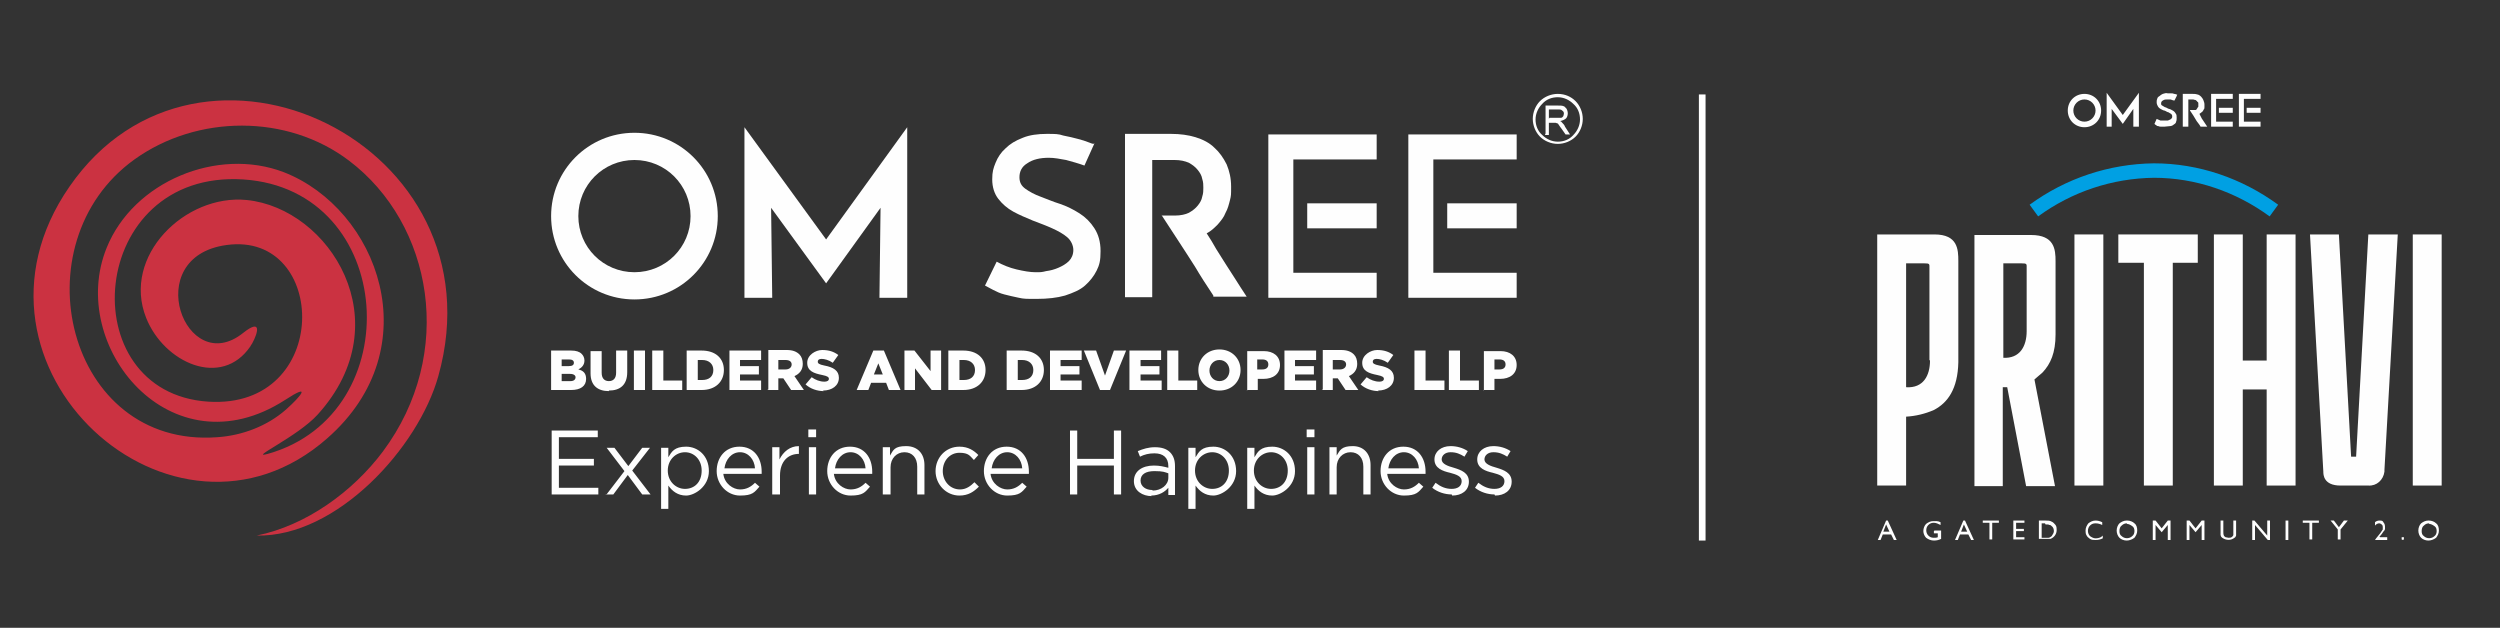 <?xml version="1.0" encoding="UTF-8"?>
<svg id="Layer_1" xmlns="http://www.w3.org/2000/svg" version="1.1" viewBox="0 0 450 113">
  <rect x="0" y="0" width="450" height="113" fill="#333333" stroke="none"/>
  <!-- Generator: Adobe Illustrator 29.0.0, SVG Export Plug-In . SVG Version: 2.1.0 Build 186)  -->
  <defs>
    <style>
      .st0, .st1 {
        fill: #fefefe;
      }

      .st0, .st2 {
        fill-rule: evenodd;
      }

      .st3 {
        fill: #fff;
      }

      .st2 {
        fill: #cb3241;
      }

      .st4 {
        stroke: #00a0e3;
        stroke-width: 2.6px;
      }

      .st4, .st5 {
        fill: none;
      }

      .st5 {
        stroke: #707070;
      }

      .st6 {
        opacity: 0;
      }
    </style>
  </defs>
  <g id="Group_163164">
    <g id="Rectangle_1884" class="st6">
      <rect class="st3" x="320" width="138" height="113"/>
      <rect class="st5" x="320.5" y=".5" width="137" height="112"/>
    </g>
    <g id="Artwork_1">
      <g id="Group_163100">
        <path id="Path_13628" class="st1" d="M347.4,64.9c0,2.7-1.2,5-4.3,4.8v-22.3h3.2c1.1,0,1,.1,1,.9v16.5ZM352.5,47c0-2.1-.1-4.8-4.3-4.8-1.6,0-10.3,0-10.3,0v45.2h5.2v-12.4c1.7-.1,3.4-.5,5-1.2,2.5-1.3,4.3-3.8,4.4-8.6v-18.2Z"/>
        <path id="Path_13629" class="st1" d="M360.6,64.4v-17h3.2c1.1,0,1,.1,1,.9v11.3c0,2.7-1.2,5-4.3,4.8M367.7,67c1.4-1.5,2.3-3.5,2.3-6.8v-13.2c0-2.1-.2-4.7-4.4-4.7h-10.2v45.2h5.1v-17.8h.8l3.4,17.8h5.2l-3.7-19.2c.5-.4.9-.8,1.4-1.2h0Z"/>
        <rect id="Rectangle_1881" class="st1" x="373.4" y="42.2" width="5.2" height="45.2"/>
        <path id="Path_13630" class="st1" d="M395.6,42.2h-14.3v5.1h4.6v40.1h5.2v-40.1h4.5v-5.1Z"/>
        <path id="Path_13631" class="st1" d="M408,42.2v22.7h-4.3v-22.7h-5.2v45.2h5.2v-17.3h4.3v17.3h5.2v-45.2h-5.2Z"/>
        <path id="Path_13632" class="st1" d="M426.3,42.2l-2.2,40h-.9l-2.2-40h-5.2l2.4,42.7c0,.5,0,2.5,3.1,2.5h5c1.5.1,2.7-1,2.9-2.5,0-.1,0-.2,0-.3l2.4-42.4h-5.2Z"/>
        <rect id="Rectangle_1882" class="st1" x="434.3" y="42.2" width="5.2" height="45.2"/>
        <path id="Path_13633" class="st0" d="M375.2,17.9c1.1,0,2,.9,2,2,0,1.1-.9,2-2,2-1.1,0-2-.9-2-2,0-1.1.9-2,2-2h0M401.9,20.3h-2.5v-.9h2.5v.9ZM401.9,22.8h-3.9v-5.9h3.9v.9h-3v4.1h3v.9ZM391.8,17.3l-.4.8c-.2,0-.4-.1-.7-.2-.2,0-.4,0-.6,0-.3,0-.5,0-.8.2-.2.1-.3.3-.3.5,0,.2,0,.3.2.4.2.1.3.2.5.3.2,0,.4.2.7.3.2,0,.5.2.7.3.2.1.4.3.5.5.2.2.2.5.2.8,0,.2,0,.5-.1.7,0,.2-.2.4-.4.5-.2.2-.5.3-.7.3-.3,0-.7.1-1,.1-.2,0-.4,0-.6,0-.2,0-.3,0-.5-.1-.1,0-.3,0-.4-.2-.1,0-.2-.1-.3-.2l.4-.9c.2.1.5.2.7.3.2,0,.5,0,.7,0,.1,0,.3,0,.4,0,.2,0,.3,0,.4-.1.1,0,.3-.1.4-.2.1-.1.2-.2.2-.4,0-.2,0-.3-.2-.5-.2-.1-.3-.2-.5-.3-.2,0-.4-.2-.7-.3-.2,0-.5-.2-.7-.3-.2-.1-.4-.3-.5-.5-.1-.2-.2-.4-.2-.7,0-.2,0-.4.1-.6,0-.2.2-.4.4-.5.2-.2.4-.3.6-.4.3-.1.6-.2.9-.1.2,0,.4,0,.6,0,.2,0,.4,0,.5.1.1,0,.3,0,.4.1,0,0,.1,0,.2,0ZM394.2,19.8h.5c.2,0,.3,0,.5,0,.1,0,.2-.1.3-.3,0,0,.1-.2.2-.3,0-.1,0-.2,0-.3,0-.1,0-.2,0-.3,0-.1,0-.2-.2-.3,0-.1-.2-.2-.3-.3-.2,0-.3-.1-.5-.1h-.8v4.9h-1v-5.9h1.7c.3,0,.6,0,.9.1.2,0,.5.2.7.4.2.2.3.4.4.6.1.3.2.5.2.8,0,.2,0,.3,0,.5,0,.2,0,.3-.2.5,0,.2-.2.3-.3.4-.1.1-.3.2-.4.3l.3.6c.1.2.2.4.3.5l.4.6c.1.2.3.4.4.6h-1.2s0,0,0,0c-.2-.4-.5-.7-.7-1-.2-.3-.4-.7-.6-1l-.6-.9ZM380.2,22.8h-1v-6.1l2.9,4,2.9-4v6.1h-1v-3.2s-1.9,2.7-1.9,2.7l-2-2.7v3.2ZM406.9,20.3h-2.5v-.9h2.5v.9ZM406.9,22.8h-3.9v-5.9h3.9v.9h-3v4.1h3v.9ZM375.2,16.9c1.7,0,3,1.3,3,3s-1.3,3-3,3-3-1.3-3-3,1.3-3,3-3h0Z"/>
        <path id="Path_13634" class="st4" d="M366.1,37.9c6.3-4.6,13.8-7.1,21.6-7.2,7.8,0,15.3,2.6,21.6,7.2"/>
        <path id="Path_13635" class="st1" d="M340.1,95.7l-.6-1.3-.5,1.3h1.1ZM339.4,93.7h.4l1.6,3.5h-.5l-.5-1h-1.5l-.4,1h-.5l1.5-3.5Z"/>
        <path id="Path_13636" class="st1" d="M348.2,95.5h1.2v1.5c-.4.2-.8.3-1.3.3-.5,0-1-.2-1.4-.5-.3-.3-.5-.8-.5-1.2,0-.5.2-1,.5-1.3.4-.3.8-.5,1.3-.5.2,0,.4,0,.6,0,.2,0,.5.1.7.2v.5c-.4-.2-.8-.4-1.2-.4-.4,0-.7.1-1,.4-.5.5-.5,1.4,0,1.9.3.3.6.4,1,.4.2,0,.5,0,.7-.1h0v-.7h-.7v-.4Z"/>
        <path id="Path_13637" class="st1" d="M354.1,95.7l-.6-1.3-.5,1.3h1.1ZM353.3,93.7h.4l1.6,3.5h-.5l-.5-1h-1.5l-.4,1h-.5l1.5-3.5Z"/>
        <path id="Path_13638" class="st1" d="M356.9,93.7h2.9v.4h-1.2v3h-.5v-3h-1.2v-.4Z"/>
        <path id="Path_13639" class="st1" d="M362.4,93.7h2v.4h-1.5v1.1h1.4v.4h-1.4v1.1h1.5v.4h-2v-3.5Z"/>
        <path id="Path_13640" class="st1" d="M368.1,94.2h-.6v2.6h.6c.2,0,.4,0,.6,0,.1,0,.2,0,.3-.1,0,0,.2-.1.3-.2.2-.3.4-.6.4-.9,0-.3-.1-.7-.4-.9,0,0-.2-.2-.3-.2-.1,0-.2,0-.3-.1-.2,0-.3,0-.5,0M367,97.2v-3.5h1.2c.4,0,.8,0,1.1.2.3.1.5.4.7.6.2.3.2.6.2.9,0,.7-.4,1.3-1.1,1.6-.1,0-.2,0-.4,0-.2,0-.4,0-.6,0h-1.1Z"/>
        <path id="Path_13641" class="st1" d="M378.5,96.4v.5c-.4.2-.8.3-1.3.3-.3,0-.7,0-1-.2-.3-.2-.5-.4-.6-.6-.2-.3-.2-.6-.2-.9,0-.5.2-.9.5-1.3.4-.3.8-.5,1.3-.5.4,0,.8.1,1.2.3v.5c-.4-.2-.8-.3-1.2-.3-.4,0-.7.1-1,.4-.5.5-.5,1.4,0,1.9.3.2.6.4,1,.4.4,0,.9-.1,1.2-.4"/>
        <path id="Path_13642" class="st1" d="M382.9,94.2c-.4,0-.7.1-1,.4-.3.2-.4.6-.4,1,0,.4.1.7.4.9.5.5,1.4.5,1.9,0,.3-.2.4-.6.4-.9,0-.4-.1-.7-.4-.9-.3-.2-.6-.4-1-.4M382.9,93.7c.5,0,1,.2,1.3.5.4.3.5.8.5,1.3,0,.5-.2.9-.5,1.3-.4.3-.9.5-1.4.5-.5,0-1-.2-1.3-.5-.3-.3-.5-.8-.5-1.3,0-.5.2-1,.5-1.3.4-.3.8-.5,1.3-.5h0Z"/>
        <path id="Path_13643" class="st1" d="M390.2,93.7h.5v3.5h-.5v-2.7l-1.1,1.3h0l-1.1-1.3v2.7h-.5v-3.5h.5l1.1,1.4,1.1-1.4Z"/>
        <path id="Path_13644" class="st1" d="M396.3,93.7h.5v3.5h-.5v-2.7l-1.1,1.3h0l-1.1-1.3v2.7h-.5v-3.5h.5l1.1,1.4,1.1-1.4Z"/>
        <path id="Path_13645" class="st1" d="M402,93.7h.5v2c0,.2,0,.4,0,.6,0,.1,0,.2-.1.3,0,0-.1.2-.2.2-.6.5-1.5.5-2.2,0,0,0-.2-.2-.2-.2,0-.1-.1-.2-.1-.3,0-.2,0-.4,0-.6v-2h.5v2c0,.2,0,.5.1.7,0,.1.2.2.3.3.2,0,.4.1.5.1.3,0,.5,0,.7-.2,0,0,.2-.2.2-.3,0-.2,0-.4,0-.6v-2Z"/>
        <path id="Path_13646" class="st1" d="M408.1,93.7h.5v3.5h-.4l-2.3-2.7v2.7h-.5v-3.5h.4l2.3,2.7v-2.7Z"/>
        <rect id="Rectangle_1883" class="st1" x="411.4" y="93.7" width=".5" height="3.5"/>
        <path id="Path_13647" class="st1" d="M414.5,93.7h2.9v.4h-1.2v3h-.5v-3h-1.2v-.4Z"/>
        <path id="Path_13648" class="st1" d="M422,93.7h.6l-1.3,1.6v1.8h-.5v-1.8l-1.3-1.6h.6l.9,1.2.9-1.2Z"/>
        <path id="Path_13649" class="st1" d="M428.4,96.7h1.3v.5h-2.2s.2-.3.2-.3c.3-.4.6-.7.8-1,.1-.2.3-.4.4-.6,0-.1,0-.3,0-.4,0-.2,0-.3-.2-.5-.1-.1-.3-.2-.4-.2-.1,0-.3,0-.4.1-.1,0-.3.2-.4.3v-.6c.2-.2.5-.3.8-.3.3,0,.6,0,.7.3.2.2.3.5.3.8,0,.2,0,.3,0,.4,0,.2-.2.4-.3.5-.2.3-.4.6-.6.8h-.1Z"/>
        <path id="Path_13650" class="st1" d="M432.5,96.7c0,0,.2,0,.2,0,0,0,0,.1,0,.2,0,0,0,.2,0,.2-.1.1-.3.1-.4,0,0,0,0-.1,0-.2,0,0,0-.2,0-.2,0,0,.1,0,.2,0"/>
        <path id="Path_13651" class="st1" d="M437.3,94.2c-.4,0-.7.1-1,.4-.3.2-.4.6-.4,1,0,.4.1.7.4.9.5.5,1.4.5,1.9,0,.3-.2.4-.6.4-.9,0-.4-.1-.7-.4-.9-.3-.2-.6-.4-1-.4M437.2,93.7c.5,0,1,.2,1.3.5.4.3.5.8.5,1.3,0,.5-.2.9-.5,1.3-.4.3-.9.5-1.4.5-.5,0-1-.2-1.3-.5-.3-.3-.5-.8-.5-1.3,0-.5.2-1,.5-1.3.4-.3.8-.5,1.3-.5h0Z"/>
      </g>
    </g>
  </g>
  <g>
    <path class="st2" d="M45.4,61.8c1.1-2,1.7-4.5-1.6-1.9-10.4,8.4-18.7-13.7-3-15.8,18.3-2.5,19,29.6-3.3,28.2-24.8-1.6-21.8-41.8,6.3-40,27.6,1.8,30,42.2,4.4,49.4-3.7,1,5.4-3.1,9-7.1,15.1-16.7,2.1-37.1-12.8-38.6-11.1-1.1-22.5,10.1-18.1,21.2,3.2,8.1,13.6,12.8,18.8,5.1,0-.1.2-.3.3-.5M46.2,96.4c8.9-1.8,17.3-7.9,22.7-15.1,13.2-17.7,9-41-6.1-52.4-11.1-8.4-27.3-8.3-38.6-.2-21,15.1-12.2,52,14.9,50,4.5-.3,9-2,12.4-5,2.7-2.4,4.7-4.9-.2-1.7-20.5,13.2-39.3-9.7-32.1-27.4,4.8-11.9,19.9-18.2,31.9-13.6,16.9,6.6,26.4,31.6,7.8,47.9-27.6,24.3-68.9-12.8-46.4-45.3C35.9-.3,90.6,25.9,78.9,67.7c-3.6,12.9-18.3,29-32.7,28.7Z"/>
    <path class="st1" d="M269.1,89.2c1.7,0,3-.9,3-2.5h0c0-1.6-1.4-2.1-2.7-2.5-1.1-.3-2.2-.7-2.2-1.5h0c0-.7.6-1.3,1.6-1.3s1.7.3,2.5.8l.6-1c-.9-.6-2-.9-3.1-.9-1.7,0-2.9,1-2.9,2.4h0c0,1.6,1.5,2.1,2.8,2.4,1.1.3,2.1.6,2.1,1.5h0c0,.9-.7,1.4-1.8,1.4s-2-.4-2.9-1.1l-.6.9c1,.8,2.3,1.2,3.5,1.2M261.4,89.2c1.7,0,3-.9,3-2.5h0c0-1.6-1.4-2.1-2.7-2.5-1.1-.3-2.2-.7-2.2-1.5h0c0-.7.6-1.3,1.6-1.3s1.7.3,2.5.8l.6-1c-.9-.6-2-.9-3.1-.9-1.7,0-2.9,1-2.9,2.4h0c0,1.6,1.5,2.1,2.8,2.4,1.1.3,2.1.6,2.1,1.5h0c0,.9-.7,1.4-1.8,1.4s-2-.4-2.9-1.1l-.6.9c1,.8,2.3,1.2,3.5,1.2ZM249.9,84.3c.2-1.6,1.3-2.9,2.8-2.9s2.6,1.3,2.7,2.9h-5.5ZM249.9,85.3h6.7c0-.2,0-.3,0-.4,0-2.5-1.4-4.5-4-4.5s-4.1,2-4.1,4.4,1.9,4.4,4.2,4.4,2.6-.6,3.5-1.6l-.8-.7c-.7.7-1.5,1.2-2.7,1.2s-2.8-1-3-2.8ZM239.3,89h1.3v-4.9c0-1.6,1.1-2.7,2.5-2.7s2.3,1,2.3,2.6v5h1.3v-5.3c0-2-1.2-3.4-3.2-3.4s-2.3.7-2.9,1.7v-1.5h-1.3v8.5ZM235.3,89h1.3v-8.5h-1.3v8.5ZM235.2,78.7h1.4v-1.4h-1.4v1.4ZM228.8,88c-1.6,0-3.1-1.3-3.1-3.3h0c0-2,1.5-3.3,3.1-3.3s3,1.3,3,3.3h0c0,2.1-1.3,3.3-3,3.3ZM224.5,91.6h1.3v-4.2c.7,1,1.7,1.8,3.2,1.8s4.1-1.6,4.1-4.4h0c0-2.8-2-4.4-4.1-4.4s-2.6.9-3.2,1.9v-1.7h-1.3v11.1ZM218.2,88c-1.6,0-3.1-1.3-3.1-3.3h0c0-2,1.5-3.3,3.1-3.3s3,1.3,3,3.3h0c0,2.1-1.3,3.3-3,3.3ZM213.9,91.6h1.3v-4.2c.7,1,1.7,1.8,3.2,1.8s4.1-1.6,4.1-4.4h0c0-2.8-2-4.4-4.1-4.4s-2.6.9-3.2,1.9v-1.7h-1.3v11.1ZM207.4,88.2c-1.1,0-2.1-.6-2.1-1.7h0c0-1.1.9-1.7,2.5-1.7s1.9.2,2.5.4v.8c0,1.3-1.3,2.3-2.8,2.3ZM207.2,89.2c1.5,0,2.5-.7,3.1-1.4v1.3h1.2v-5.2c0-1.1-.3-1.9-.9-2.5-.6-.6-1.5-.9-2.7-.9s-2.1.3-3.1.7l.4,1c.8-.4,1.6-.6,2.6-.6,1.6,0,2.5.8,2.5,2.3v.3c-.8-.2-1.5-.4-2.6-.4-2.1,0-3.6,1-3.6,2.8h0c0,1.8,1.6,2.7,3.2,2.7ZM192.6,89h1.3v-5.2h6.6v5.2h1.3v-11.5h-1.3v5.1h-6.6v-5.1h-1.3v11.5ZM178.5,84.3c.2-1.6,1.3-2.9,2.8-2.9s2.6,1.3,2.7,2.9h-5.5ZM178.5,85.3h6.7c0-.2,0-.3,0-.4,0-2.5-1.4-4.5-4-4.5s-4.1,2-4.1,4.4,1.9,4.4,4.2,4.4,2.6-.6,3.5-1.6l-.8-.7c-.7.7-1.5,1.2-2.7,1.2s-2.8-1-3-2.8ZM172.7,89.2c1.6,0,2.6-.7,3.5-1.6l-.8-.8c-.7.7-1.5,1.3-2.6,1.3-1.8,0-3.1-1.5-3.1-3.3h0c0-1.9,1.3-3.3,3-3.3s1.9.6,2.6,1.3l.8-.9c-.8-.8-1.8-1.5-3.4-1.5-2.5,0-4.3,2-4.3,4.4h0c0,2.4,1.9,4.4,4.3,4.4ZM159,89h1.3v-4.9c0-1.6,1.1-2.7,2.5-2.7s2.3,1,2.3,2.6v5h1.3v-5.3c0-2-1.2-3.4-3.3-3.4s-2.3.7-2.9,1.7v-1.5h-1.3v8.5ZM150.3,84.3c.2-1.6,1.3-2.9,2.8-2.9s2.6,1.3,2.7,2.9h-5.5ZM150.3,85.3h6.7c0-.2,0-.3,0-.4,0-2.5-1.4-4.5-4-4.5s-4.1,2-4.1,4.4,1.9,4.4,4.2,4.4,2.6-.6,3.5-1.6l-.8-.7c-.7.7-1.5,1.2-2.7,1.2s-2.8-1-3-2.8ZM145.6,89h1.3v-8.5h-1.3v8.5ZM145.5,78.7h1.4v-1.4h-1.4v1.4ZM139.1,89h1.3v-3.4c0-2.6,1.5-3.9,3.4-3.9h0v-1.4c-1.6,0-2.8,1-3.5,2.4v-2.2h-1.3v8.5ZM130.4,84.3c.2-1.6,1.3-2.9,2.8-2.9s2.6,1.3,2.7,2.9h-5.5ZM130.4,85.3h6.7c0-.2,0-.3,0-.4,0-2.5-1.4-4.5-4-4.5s-4.1,2-4.1,4.4,1.9,4.4,4.2,4.4,2.6-.6,3.5-1.6l-.8-.7c-.7.7-1.5,1.2-2.7,1.2s-2.8-1-3-2.8ZM123.3,88c-1.6,0-3.1-1.3-3.1-3.3h0c0-2,1.5-3.3,3.1-3.3s3,1.3,3,3.3h0c0,2.1-1.3,3.3-3,3.3ZM119,91.6h1.3v-4.2c.7,1,1.7,1.8,3.2,1.8s4.1-1.6,4.1-4.4h0c0-2.8-2-4.4-4.1-4.4s-2.6.9-3.2,1.9v-1.7h-1.3v11.1ZM109,89h1.4l2.6-3.5,2.6,3.5h1.5l-3.3-4.3,3.2-4.1h-1.4l-2.5,3.3-2.5-3.3h-1.4l3.2,4.2-3.3,4.3ZM99.3,89h8.4v-1.2h-7.1v-4h6.3v-1.2h-6.3v-3.9h7v-1.2h-8.3v11.5Z"/>
    <path class="st0" d="M114.2,28.8c5.6,0,10.1,4.5,10.1,10.1s-4.5,10.1-10.1,10.1-10.1-4.5-10.1-10.1,4.5-10.1,10.1-10.1M114.2,23.9c8.3,0,15,6.7,15,15s-6.7,15-15,15-15-6.7-15-15,6.7-15,15-15Z"/>
    <path class="st1" d="M247.8,41.1h-12.5v-4.5h12.5v4.5ZM247.8,53.6h-19.5v-29.4h19.5v4.5h-15v20.4h15v4.5Z"/>
    <path class="st1" d="M197,25.8l-1.8,4c-1.1-.4-2.2-.7-3.3-1-1.1-.2-2.1-.4-3.1-.4-1.6,0-2.9.3-3.9,1-1,.6-1.4,1.5-1.4,2.5s.4,1.6,1.1,2.1c.7.5,1.6,1,2.7,1.4,1.1.4,2.2.9,3.5,1.3,1.2.4,2.4,1,3.5,1.7,1.1.7,2,1.6,2.7,2.7.7,1.1,1.1,2.4,1.1,4.1s-.2,2.5-.7,3.5c-.5,1-1.2,1.9-2.1,2.7-.9.8-2.1,1.3-3.6,1.8-1.4.4-3.1.6-5.1.6s-2.3,0-3.2-.2c-1-.2-1.8-.4-2.6-.6-.8-.2-1.4-.5-2-.8-.6-.3-1.1-.6-1.5-.8l2.1-4.3c1.1.6,2.3,1.1,3.6,1.4,1.3.3,2.4.5,3.4.5s1.1,0,1.9-.2c.8-.1,1.5-.3,2.2-.6.7-.3,1.4-.7,1.9-1.2.5-.5.8-1.2.8-2s-.4-1.7-1.1-2.3c-.7-.6-1.6-1.1-2.7-1.6-1.1-.5-2.2-.9-3.5-1.4-1.2-.5-2.4-1-3.5-1.6-1.1-.6-2-1.4-2.7-2.3-.7-.9-1.1-2.1-1.1-3.5s.2-2,.6-3c.4-1,1-1.9,1.8-2.6.8-.8,1.8-1.4,3.1-1.9,1.2-.5,2.7-.7,4.3-.7s2.1,0,3,.3c1,.2,1.9.4,2.6.6.8.2,1.4.4,1.9.6.5.2.8.3.9.3"/>
    <path class="st1" d="M209.1,38.8h2.4c1,0,1.9-.2,2.5-.5.7-.4,1.2-.8,1.6-1.3.4-.5.7-1,.8-1.6.2-.6.2-1.1.2-1.6s0-1-.2-1.6c-.1-.6-.4-1.1-.8-1.6-.4-.5-.9-.9-1.6-1.3-.7-.3-1.5-.5-2.6-.5h-4v24.7h-4.9v-29.4h8.3c1.6,0,3.1.2,4.4.6,1.3.4,2.5,1,3.4,1.9.9.8,1.6,1.8,2.2,3,.5,1.2.8,2.5.8,4s0,1.6-.2,2.4c-.2.8-.4,1.6-.8,2.3-.3.8-.8,1.4-1.4,2.1-.6.6-1.2,1.2-2,1.6.6.9,1.2,1.9,1.7,2.8.6.9,1.1,1.8,1.7,2.7.6.9,1.2,1.9,1.8,2.8.6,1,1.3,2,2,3.1h-6c0,0,0-.2,0-.2-1.2-1.8-2.3-3.5-3.3-5.2-1.1-1.7-2.1-3.3-3.1-4.8l-3-4.6Z"/>
    <polygon class="st0" points="139 53.6 134 53.6 134 22.9 148.7 43.1 163.3 22.9 163.3 53.6 158.3 53.6 158.5 37.4 148.7 51 138.8 37.4 139 53.6"/>
    <path class="st1" d="M273,41.1h-12.5v-4.5h12.5v4.5ZM273,53.6h-19.5v-29.4h19.5v4.5h-15v20.4h15v4.5Z"/>
    <path class="st1" d="M283.2,18.7c-.7-.7-1.7-1.2-2.8-1.2s-2.1.4-2.8,1.2c-.7.7-1.2,1.7-1.2,2.8s.4,2.1,1.2,2.8c.7.7,1.7,1.2,2.8,1.2s2.1-.4,2.8-1.2c.7-.7,1.2-1.7,1.2-2.8s-.4-2.1-1.2-2.8M278.9,21.2h1.4c.3,0,.5,0,.7,0,.2,0,.3-.2.4-.3,0-.1.1-.3.1-.4,0-.2,0-.4-.3-.6-.2-.2-.4-.2-.8-.2h-1.6v1.7ZM278.2,24v-5h2.2c.4,0,.8,0,1,.1.2,0,.4.3.6.5.1.2.2.5.2.8s-.1.7-.3.9c-.2.2-.6.4-1.1.5.2,0,.3.2.4.3.2.2.4.4.5.7l.9,1.4h-.8l-.7-1c-.2-.3-.4-.5-.5-.7-.1-.2-.2-.3-.3-.3-.1,0-.2-.1-.3-.1,0,0-.2,0-.4,0h-.8v2.2h-.7ZM280.4,16.9c1.3,0,2.4.5,3.2,1.3.8.8,1.3,2,1.3,3.2s-.5,2.4-1.3,3.2c-.8.8-2,1.3-3.2,1.3s-2.4-.5-3.2-1.3c-.8-.8-1.3-2-1.3-3.2s.5-2.4,1.3-3.2c.8-.8,2-1.3,3.2-1.3Z"/>
    <path class="st1" d="M269,66.6v-1.9h.9c.7,0,1.1.3,1.1.9h0c0,.6-.4.9-1.1.9h-.9ZM267,70.2h2v-2h1c1.8,0,3-.9,3-2.5h0c0-1.6-1.2-2.5-2.9-2.5h-3v7.1ZM260.8,70.2h5.4v-1.7h-3.4v-5.4h-2v7.1ZM254.6,70.2h5.4v-1.7h-3.4v-5.4h-2v7.1ZM248,70.3c1.7,0,2.9-.9,2.9-2.3h0c0-1.3-1-1.9-2.6-2.2-1-.2-1.2-.4-1.2-.7h0c0-.3.2-.5.7-.5s1.3.2,2,.7l1-1.4c-.8-.6-1.7-.9-2.9-.9s-2.7.9-2.7,2.3h0c0,1.5,1.2,1.9,2.7,2.2,1,.2,1.2.4,1.2.7h0c0,.3-.3.5-.8.5-.8,0-1.6-.3-2.3-.8l-1.1,1.3c.9.8,2.1,1.2,3.3,1.2ZM239.9,66.5v-1.7h1.3c.7,0,1.1.3,1.1.8h0c0,.5-.4.9-1.1.9h-1.3ZM237.9,70.2h2v-2.1h.9l1.4,2.1h2.3l-1.7-2.5c.9-.4,1.5-1.1,1.5-2.2h0c0-.7-.2-1.3-.6-1.7-.5-.5-1.2-.8-2.3-.8h-3.3v7.1ZM231.2,70.2h5.7v-1.7h-3.8v-1.1h3.4v-1.5h-3.4v-1.1h3.8v-1.7h-5.7v7.1ZM226.3,66.6v-1.9h.9c.7,0,1.1.3,1.1.9h0c0,.6-.4.9-1.1.9h-.9ZM224.4,70.2h2v-2h1c1.8,0,3-.9,3-2.5h0c0-1.6-1.2-2.5-2.9-2.5h-3v7.1ZM219.5,68.6c-1.1,0-1.8-.9-1.8-1.9h0c0-1,.7-1.9,1.8-1.9s1.8.9,1.8,1.9h0c0,1-.7,1.9-1.8,1.9ZM219.5,70.3c2.2,0,3.8-1.6,3.8-3.7h0c0-2.1-1.6-3.7-3.8-3.7s-3.8,1.6-3.8,3.7h0c0,2.1,1.6,3.7,3.8,3.7ZM210.1,70.2h5.4v-1.7h-3.4v-5.4h-2v7.1ZM203.4,70.2h5.7v-1.7h-3.8v-1.1h3.4v-1.5h-3.4v-1.1h3.7v-1.7h-5.7v7.1ZM198,70.2h1.8l2.9-7.1h-2.2l-1.6,4.5-1.6-4.5h-2.2l2.9,7.1ZM189,70.2h5.7v-1.7h-3.8v-1.1h3.4v-1.5h-3.4v-1.1h3.8v-1.7h-5.7v7.1ZM183.2,68.4v-3.6h.8c1.2,0,2,.7,2,1.8h0c0,1.2-.8,1.8-2,1.8h-.8ZM181.2,70.2h2.7c2.5,0,4-1.5,4-3.6h0c0-2.1-1.5-3.5-4-3.5h-2.7v7.1ZM172.7,68.4v-3.6h.8c1.2,0,2,.7,2,1.8h0c0,1.2-.8,1.8-2,1.8h-.8ZM170.7,70.2h2.7c2.5,0,4-1.5,4-3.6h0c0-2.1-1.5-3.5-4-3.5h-2.7v7.1ZM162.8,70.2h1.9v-3.9l3,3.9h1.7v-7.1h-1.9v3.7l-2.9-3.7h-1.8v7.1ZM157.3,67.4l.8-2,.8,2h-1.6ZM154.2,70.2h2.1l.5-1.3h2.7l.5,1.3h2.1l-3-7.1h-1.9l-3,7.1ZM148.1,70.3c1.7,0,2.9-.9,2.9-2.3h0c0-1.3-1-1.9-2.6-2.2-1-.2-1.2-.4-1.2-.7h0c0-.3.2-.5.7-.5s1.3.2,2,.7l1-1.4c-.8-.6-1.7-.9-2.9-.9s-2.7.9-2.7,2.3h0c0,1.5,1.2,1.9,2.7,2.2,1,.2,1.2.4,1.2.7h0c0,.3-.3.5-.8.5-.8,0-1.6-.3-2.3-.8l-1.1,1.3c.9.8,2.1,1.2,3.3,1.2ZM140.1,66.5v-1.7h1.3c.7,0,1.1.3,1.1.8h0c0,.5-.4.9-1.1.9h-1.3ZM138.1,70.2h2v-2.1h.9l1.4,2.1h2.3l-1.7-2.5c.9-.4,1.5-1.1,1.5-2.2h0c0-.7-.2-1.3-.6-1.7-.5-.5-1.2-.8-2.3-.8h-3.3v7.1ZM131.3,70.2h5.7v-1.7h-3.8v-1.1h3.4v-1.5h-3.4v-1.1h3.8v-1.7h-5.7v7.1ZM125.6,68.4v-3.6h.8c1.2,0,2,.7,2,1.8h0c0,1.2-.8,1.8-2,1.8h-.8ZM123.6,70.2h2.7c2.5,0,4-1.5,4-3.6h0c0-2.1-1.5-3.5-4-3.5h-2.7v7.1ZM117.4,70.2h5.4v-1.7h-3.4v-5.4h-2v7.1ZM114.1,70.2h2v-7.1h-2v7.1ZM109.6,70.3c2,0,3.3-1,3.3-3.3v-3.9h-2v4c0,1-.5,1.5-1.3,1.5s-1.3-.5-1.3-1.5v-3.9h-2v4c0,2.2,1.3,3.2,3.3,3.2ZM101.1,68.6v-1.3h1.5c.7,0,1,.3,1,.6h0c0,.4-.3.7-.9.7h-1.5ZM101.1,65.9v-1.2h1.3c.6,0,.9.2.9.6h0c0,.4-.3.6-.9.6h-1.2ZM99.2,70.2h3.6c1.7,0,2.7-.7,2.7-2h0c0-1-.5-1.5-1.4-1.7.6-.3,1.1-.8,1.1-1.6h0c0-.5-.2-.9-.5-1.2-.4-.4-1-.6-1.9-.6h-3.6v7.1Z"/>
  </g>
  <rect class="st3" x="305.9" y="16.9" width="1.2" height="80.3" transform="translate(612.9 114.2) rotate(180)"/>
</svg>